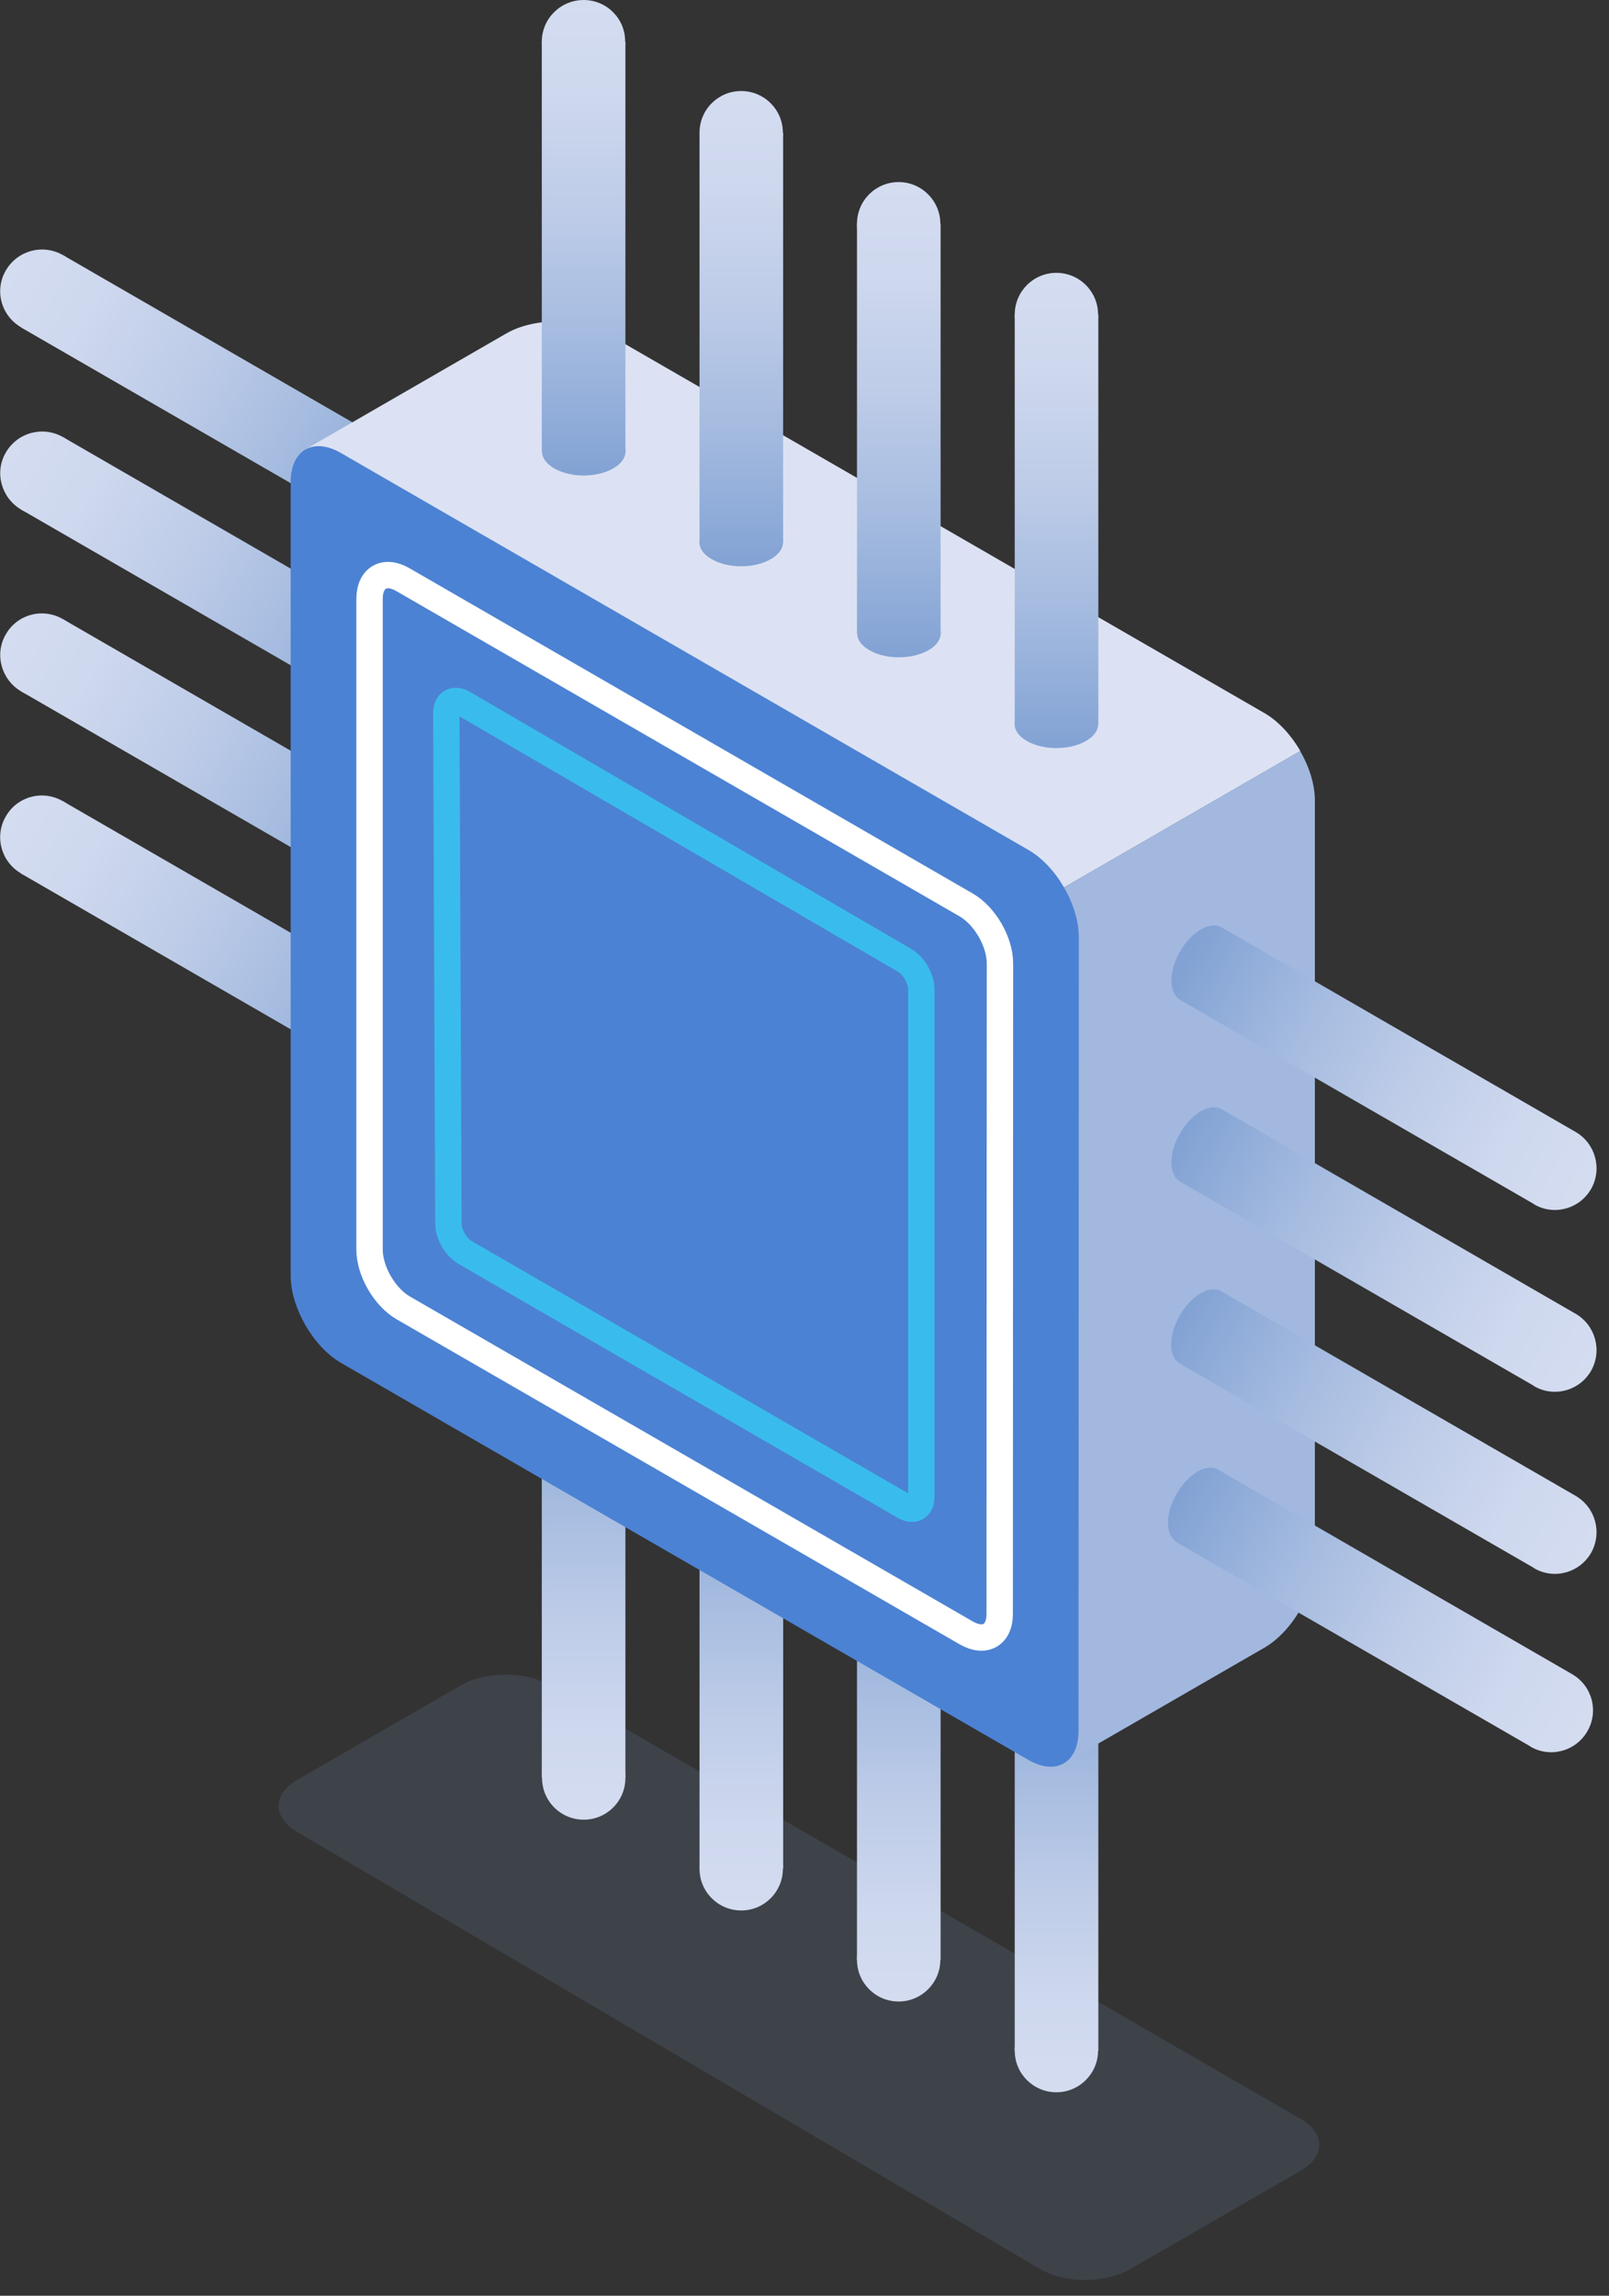 <?xml version="1.0" encoding="UTF-8"?> <svg xmlns="http://www.w3.org/2000/svg" width="61" height="87" viewBox="0 0 61 87" fill="none"><rect x="0" y="0" width="61" height="87" fill="#333333" stroke="none"/> <g clip-path="url(#clip0)"> <path opacity="0.15" d="M49.31 82.26L42.83 86C41.89 86.54 40.38 86.54 39.44 85.99L11.26 69.42C10.33 68.87 10.33 67.99 11.27 67.45L17.47 63.87C18.41 63.33 19.93 63.33 20.87 63.87L49.31 80.3C50.25 80.84 50.25 81.72 49.31 82.26Z" fill="#82A2D4"></path> <path d="M14.23 40.86L15.82 38.12L2.38 30.36L0.79 33.1L14.23 40.86Z" fill="url(#paint0_linear)"></path> <path d="M15.03 38.19C14.41 38.55 13.91 39.42 13.91 40.13C13.91 40.84 14.41 41.13 15.03 40.78C15.65 40.42 16.15 39.55 16.15 38.84C16.15 38.13 15.64 37.84 15.03 38.19Z" fill="url(#paint1_linear)"></path> <path d="M2.38 30.36C3.14 30.8 3.4 31.77 2.96 32.52C2.52 33.27 1.55 33.54 0.8 33.1C0.04 32.66 -0.22 31.69 0.22 30.94C0.65 30.18 1.62 29.92 2.38 30.36Z" fill="url(#paint2_linear)"></path> <path d="M14.24 33.96L15.82 31.22L2.38 23.46L0.8 26.2L14.24 33.96Z" fill="url(#paint3_linear)"></path> <path d="M15.03 31.3C14.41 31.66 13.91 32.53 13.91 33.24C13.91 33.95 14.41 34.24 15.03 33.89C15.65 33.53 16.15 32.66 16.15 31.95C16.15 31.23 15.65 30.94 15.03 31.3Z" fill="url(#paint4_linear)"></path> <path d="M2.38 23.46C3.14 23.9 3.4 24.87 2.96 25.62C2.52 26.38 1.55 26.64 0.8 26.2C0.05 25.76 -0.22 24.79 0.22 24.04C0.65 23.28 1.62 23.02 2.38 23.46Z" fill="url(#paint5_linear)"></path> <path d="M14.24 27.07L15.82 24.32L2.38 16.56L0.8 19.31L14.24 27.07Z" fill="url(#paint6_linear)"></path> <path d="M15.03 24.4C14.41 24.76 13.91 25.63 13.91 26.34C13.91 27.05 14.41 27.34 15.03 26.99C15.65 26.63 16.15 25.76 16.15 25.05C16.15 24.33 15.65 24.04 15.03 24.4Z" fill="url(#paint7_linear)"></path> <path d="M2.38 16.56C3.14 17 3.4 17.97 2.96 18.73C2.52 19.49 1.55 19.75 0.8 19.31C0.05 18.87 -0.22 17.9 0.22 17.15C0.66 16.39 1.62 16.13 2.38 16.56Z" fill="url(#paint8_linear)"></path> <path d="M14.24 20.17L15.83 17.43L2.39 9.67L0.8 12.41L14.24 20.17Z" fill="url(#paint9_linear)"></path> <path d="M15.029 17.51C14.409 17.87 13.909 18.74 13.909 19.45C13.909 20.16 14.409 20.45 15.029 20.1C15.649 19.74 16.149 18.87 16.149 18.16C16.149 17.44 15.649 17.15 15.029 17.51Z" fill="url(#paint10_linear)"></path> <path d="M2.39 9.67C3.15 10.11 3.41 11.08 2.97 11.83C2.53 12.59 1.56 12.85 0.81 12.41C0.04 11.97 -0.22 11 0.22 10.25C0.66 9.49 1.63 9.23 2.39 9.67Z" fill="url(#paint11_linear)"></path> <path d="M41.64 62.19H38.47V77.71H41.64V62.19Z" fill="url(#paint12_linear)"></path> <path d="M38.47 77.71C38.47 78.59 39.18 79.29 40.05 79.29C40.92 79.29 41.63 78.58 41.63 77.71C41.63 76.84 40.92 76.13 40.05 76.13C39.18 76.13 38.47 76.84 38.47 77.71Z" fill="url(#paint13_linear)"></path> <path d="M35.66 58.75H32.49V74.27H35.66V58.75Z" fill="url(#paint14_linear)"></path> <path d="M32.49 74.27C32.49 75.15 33.2 75.85 34.07 75.85C34.94 75.85 35.65 75.14 35.65 74.27C35.65 73.4 34.94 72.69 34.07 72.69C33.2 72.69 32.49 73.39 32.49 74.27Z" fill="url(#paint15_linear)"></path> <path d="M29.691 55.3H26.52V70.82H29.691V55.3Z" fill="url(#paint16_linear)"></path> <path d="M28.101 72.4C28.973 72.4 29.68 71.693 29.68 70.82C29.68 69.947 28.973 69.24 28.101 69.24C27.228 69.24 26.52 69.947 26.52 70.82C26.52 71.693 27.228 72.4 28.101 72.4Z" fill="url(#paint17_linear)"></path> <path d="M23.71 51.85H20.54V67.37H23.71V51.85Z" fill="url(#paint18_linear)"></path> <path d="M22.13 68.96C23.002 68.96 23.71 68.253 23.71 67.38C23.71 66.507 23.002 65.8 22.13 65.8C21.257 65.8 20.55 66.507 20.55 67.38C20.55 68.253 21.257 68.96 22.13 68.96Z" fill="url(#paint19_linear)"></path> <path d="M25.959 41.93L49.299 28.46C48.949 27.86 48.479 27.34 47.949 27.03L23.009 12.64C21.949 12.03 20.239 12.03 19.189 12.64L11.579 17.03L25.959 41.93Z" fill="#DCE2F3"></path> <path d="M40.329 66.83L47.939 62.44C48.989 61.83 49.849 60.35 49.849 59.13V30.34C49.849 29.73 49.639 29.06 49.289 28.46L25.959 41.93L40.329 66.83Z" fill="#A2B8DF"></path> <path d="M40.9 35.52L40.889 65.59C40.889 66.81 40.029 67.3 38.98 66.69L12.93 51.65C11.88 51.04 11.02 49.56 11.02 48.34V18.27C11.02 17.05 11.88 16.56 12.93 17.17L38.989 32.21C40.05 32.82 40.9 34.3 40.9 35.52Z" fill="#4C82D3"></path> <path d="M36.63 61.88L15.28 49.56C14.58 49.15 14.01 48.17 14.01 47.35V22.7C14.01 21.89 14.58 21.56 15.28 21.97L36.64 34.3C37.34 34.71 37.91 35.69 37.91 36.51L37.9 61.15C37.91 61.96 37.34 62.29 36.63 61.88Z" stroke="white" stroke-miterlimit="10" stroke-linecap="round"></path> <path d="M17 46.37L16.92 27.02C16.92 26.61 17.21 26.45 17.56 26.65L34.29 36.39C34.64 36.59 34.93 37.09 34.93 37.49V56.72C34.93 57.13 34.64 57.29 34.29 57.09L17.64 47.47C17.29 47.27 17 46.78 17 46.37Z" stroke="#39BCED" stroke-miterlimit="10" stroke-linecap="round"></path> <path d="M41.64 11.92H38.47V27.44H41.64V11.92Z" fill="url(#paint20_linear)"></path> <path d="M38.93 26.79C39.55 26.43 40.55 26.43 41.17 26.79C41.79 27.15 41.79 27.73 41.17 28.08C40.55 28.44 39.55 28.44 38.93 28.08C38.31 27.73 38.31 27.15 38.93 26.79Z" fill="url(#paint21_linear)"></path> <path d="M40.05 13.5C40.922 13.5 41.63 12.793 41.63 11.92C41.63 11.047 40.922 10.34 40.05 10.34C39.177 10.34 38.47 11.047 38.47 11.92C38.47 12.793 39.177 13.5 40.05 13.5Z" fill="url(#paint22_linear)"></path> <path d="M35.66 8.48H32.49V24H35.66V8.48Z" fill="url(#paint23_linear)"></path> <path d="M32.96 23.35C33.58 22.99 34.58 22.99 35.2 23.35C35.82 23.71 35.82 24.29 35.2 24.64C34.58 25 33.58 25 32.96 24.64C32.34 24.29 32.34 23.71 32.96 23.35Z" fill="url(#paint24_linear)"></path> <path d="M32.49 8.48C32.49 9.35 33.2 10.06 34.07 10.06C34.94 10.06 35.65 9.35 35.65 8.48C35.65 7.61 34.94 6.9 34.07 6.9C33.2 6.9 32.49 7.6 32.49 8.48Z" fill="url(#paint25_linear)"></path> <path d="M29.689 5.03H26.52V20.55H29.689V5.03Z" fill="url(#paint26_linear)"></path> <path d="M26.98 19.9C27.6 19.54 28.6 19.54 29.22 19.9C29.84 20.26 29.84 20.84 29.22 21.19C28.6 21.55 27.6 21.55 26.98 21.19C26.36 20.84 26.36 20.26 26.98 19.9Z" fill="url(#paint27_linear)"></path> <path d="M26.52 5.03C26.52 5.9 27.23 6.61 28.099 6.61C28.97 6.61 29.68 5.9 29.68 5.03C29.68 4.15 28.97 3.45 28.099 3.45C27.23 3.45 26.52 4.15 26.52 5.03Z" fill="url(#paint28_linear)"></path> <path d="M23.71 1.58H20.54V17.1H23.71V1.58Z" fill="url(#paint29_linear)"></path> <path d="M21.01 16.46C21.63 16.1 22.63 16.1 23.25 16.46C23.87 16.82 23.87 17.4 23.25 17.75C22.63 18.11 21.63 18.11 21.01 17.75C20.39 17.39 20.39 16.81 21.01 16.46Z" fill="url(#paint30_linear)"></path> <path d="M20.54 1.58C20.54 2.46 21.25 3.16 22.12 3.16C23 3.16 23.7 2.45 23.7 1.58C23.71 0.71 23 0 22.13 0C21.25 0 20.54 0.71 20.54 1.58Z" fill="url(#paint31_linear)"></path> <path d="M44.28 57.71C44.28 57 44.78 56.13 45.4 55.77C45.72 55.58 46.01 55.58 46.21 55.71L59.61 63.45C60.36 63.89 60.62 64.85 60.18 65.61C59.74 66.37 58.77 66.63 58.02 66.19C58.01 66.18 58 66.17 57.98 66.16L44.58 58.43V58.42C44.4 58.3 44.28 58.06 44.28 57.71Z" fill="url(#paint32_linear)"></path> <path d="M44.4 50.95C44.4 50.24 44.9 49.37 45.52 49.01C45.82 48.84 46.09 48.82 46.3 48.93L46.31 48.94L59.74 56.69C60.49 57.13 60.75 58.09 60.32 58.85C59.88 59.61 58.91 59.87 58.16 59.43C58.15 59.42 58.14 59.41 58.12 59.4L44.72 51.67C44.52 51.54 44.4 51.3 44.4 50.95Z" fill="url(#paint33_linear)"></path> <path d="M44.41 44.05C44.41 43.34 44.91 42.47 45.53 42.11C45.83 41.94 46.1 41.92 46.31 42.03L46.32 42.04L59.74 49.79C60.49 50.23 60.75 51.19 60.32 51.95C59.88 52.71 58.91 52.97 58.16 52.53C58.15 52.52 58.14 52.51 58.12 52.5L44.72 44.77C44.53 44.65 44.41 44.4 44.41 44.05Z" fill="url(#paint34_linear)"></path> <path d="M44.41 37.16C44.41 36.45 44.91 35.58 45.53 35.22C45.83 35.05 46.1 35.03 46.31 35.14L46.32 35.15L59.74 42.9C60.49 43.34 60.75 44.3 60.32 45.06C59.88 45.82 58.91 46.08 58.16 45.64C58.15 45.63 58.14 45.62 58.12 45.61L44.72 37.88C44.53 37.75 44.41 37.5 44.41 37.16Z" fill="url(#paint35_linear)"></path> </g> <defs> <linearGradient id="paint0_linear" x1="0.243" y1="30.953" x2="15.788" y2="39.929" gradientUnits="userSpaceOnUse"> <stop stop-color="#D4DCF0"></stop> <stop offset="0.193" stop-color="#CED8EE"></stop> <stop offset="0.443" stop-color="#BECCE8"></stop> <stop offset="0.724" stop-color="#A3BADF"></stop> <stop offset="1" stop-color="#82A2D4"></stop> </linearGradient> <linearGradient id="paint1_linear" x1="0.241" y1="30.952" x2="15.789" y2="39.929" gradientUnits="userSpaceOnUse"> <stop stop-color="#D4DCF0"></stop> <stop offset="0.193" stop-color="#CED8EE"></stop> <stop offset="0.443" stop-color="#BECCE8"></stop> <stop offset="0.724" stop-color="#A3BADF"></stop> <stop offset="1" stop-color="#82A2D4"></stop> </linearGradient> <linearGradient id="paint2_linear" x1="0.243" y1="30.953" x2="15.787" y2="39.928" gradientUnits="userSpaceOnUse"> <stop stop-color="#D4DCF0"></stop> <stop offset="0.193" stop-color="#CED8EE"></stop> <stop offset="0.443" stop-color="#BECCE8"></stop> <stop offset="0.724" stop-color="#A3BADF"></stop> <stop offset="1" stop-color="#82A2D4"></stop> </linearGradient> <linearGradient id="paint3_linear" x1="0.246" y1="24.057" x2="15.791" y2="33.032" gradientUnits="userSpaceOnUse"> <stop stop-color="#D4DCF0"></stop> <stop offset="0.193" stop-color="#CED8EE"></stop> <stop offset="0.443" stop-color="#BECCE8"></stop> <stop offset="0.724" stop-color="#A3BADF"></stop> <stop offset="1" stop-color="#82A2D4"></stop> </linearGradient> <linearGradient id="paint4_linear" x1="0.245" y1="24.056" x2="15.792" y2="33.032" gradientUnits="userSpaceOnUse"> <stop stop-color="#D4DCF0"></stop> <stop offset="0.193" stop-color="#CED8EE"></stop> <stop offset="0.443" stop-color="#BECCE8"></stop> <stop offset="0.724" stop-color="#A3BADF"></stop> <stop offset="1" stop-color="#82A2D4"></stop> </linearGradient> <linearGradient id="paint5_linear" x1="0.246" y1="24.057" x2="15.79" y2="33.032" gradientUnits="userSpaceOnUse"> <stop stop-color="#D4DCF0"></stop> <stop offset="0.193" stop-color="#CED8EE"></stop> <stop offset="0.443" stop-color="#BECCE8"></stop> <stop offset="0.724" stop-color="#A3BADF"></stop> <stop offset="1" stop-color="#82A2D4"></stop> </linearGradient> <linearGradient id="paint6_linear" x1="0.249" y1="17.161" x2="15.795" y2="26.136" gradientUnits="userSpaceOnUse"> <stop stop-color="#D4DCF0"></stop> <stop offset="0.193" stop-color="#CED8EE"></stop> <stop offset="0.443" stop-color="#BECCE8"></stop> <stop offset="0.724" stop-color="#A3BADF"></stop> <stop offset="1" stop-color="#82A2D4"></stop> </linearGradient> <linearGradient id="paint7_linear" x1="0.252" y1="17.162" x2="15.795" y2="26.136" gradientUnits="userSpaceOnUse"> <stop stop-color="#D4DCF0"></stop> <stop offset="0.193" stop-color="#CED8EE"></stop> <stop offset="0.443" stop-color="#BECCE8"></stop> <stop offset="0.724" stop-color="#A3BADF"></stop> <stop offset="1" stop-color="#82A2D4"></stop> </linearGradient> <linearGradient id="paint8_linear" x1="0.249" y1="17.161" x2="15.797" y2="26.138" gradientUnits="userSpaceOnUse"> <stop stop-color="#D4DCF0"></stop> <stop offset="0.193" stop-color="#CED8EE"></stop> <stop offset="0.443" stop-color="#BECCE8"></stop> <stop offset="0.724" stop-color="#A3BADF"></stop> <stop offset="1" stop-color="#82A2D4"></stop> </linearGradient> <linearGradient id="paint9_linear" x1="0.252" y1="10.265" x2="15.798" y2="19.24" gradientUnits="userSpaceOnUse"> <stop stop-color="#D4DCF0"></stop> <stop offset="0.193" stop-color="#CED8EE"></stop> <stop offset="0.443" stop-color="#BECCE8"></stop> <stop offset="0.724" stop-color="#A3BADF"></stop> <stop offset="1" stop-color="#82A2D4"></stop> </linearGradient> <linearGradient id="paint10_linear" x1="0.251" y1="10.264" x2="15.797" y2="19.24" gradientUnits="userSpaceOnUse"> <stop stop-color="#D4DCF0"></stop> <stop offset="0.193" stop-color="#CED8EE"></stop> <stop offset="0.443" stop-color="#BECCE8"></stop> <stop offset="0.724" stop-color="#A3BADF"></stop> <stop offset="1" stop-color="#82A2D4"></stop> </linearGradient> <linearGradient id="paint11_linear" x1="0.251" y1="10.265" x2="15.799" y2="19.241" gradientUnits="userSpaceOnUse"> <stop stop-color="#D4DCF0"></stop> <stop offset="0.193" stop-color="#CED8EE"></stop> <stop offset="0.443" stop-color="#BECCE8"></stop> <stop offset="0.724" stop-color="#A3BADF"></stop> <stop offset="1" stop-color="#82A2D4"></stop> </linearGradient> <linearGradient id="paint12_linear" x1="40.049" y1="62.163" x2="40.049" y2="79.207" gradientUnits="userSpaceOnUse"> <stop stop-color="#82A2D4"></stop> <stop offset="0.276" stop-color="#A3BADF"></stop> <stop offset="0.557" stop-color="#BECCE8"></stop> <stop offset="0.807" stop-color="#CED8EE"></stop> <stop offset="1" stop-color="#D4DCF0"></stop> </linearGradient> <linearGradient id="paint13_linear" x1="40.049" y1="62.163" x2="40.049" y2="79.206" gradientUnits="userSpaceOnUse"> <stop stop-color="#82A2D4"></stop> <stop offset="0.276" stop-color="#A3BADF"></stop> <stop offset="0.557" stop-color="#BECCE8"></stop> <stop offset="0.807" stop-color="#CED8EE"></stop> <stop offset="1" stop-color="#D4DCF0"></stop> </linearGradient> <linearGradient id="paint14_linear" x1="34.076" y1="58.746" x2="34.076" y2="75.931" gradientUnits="userSpaceOnUse"> <stop stop-color="#82A2D4"></stop> <stop offset="0.276" stop-color="#A3BADF"></stop> <stop offset="0.557" stop-color="#BECCE8"></stop> <stop offset="0.807" stop-color="#CED8EE"></stop> <stop offset="1" stop-color="#D4DCF0"></stop> </linearGradient> <linearGradient id="paint15_linear" x1="34.076" y1="58.754" x2="34.076" y2="75.939" gradientUnits="userSpaceOnUse"> <stop stop-color="#82A2D4"></stop> <stop offset="0.276" stop-color="#A3BADF"></stop> <stop offset="0.557" stop-color="#BECCE8"></stop> <stop offset="0.807" stop-color="#CED8EE"></stop> <stop offset="1" stop-color="#D4DCF0"></stop> </linearGradient> <linearGradient id="paint16_linear" x1="28.103" y1="55.415" x2="28.103" y2="72.458" gradientUnits="userSpaceOnUse"> <stop stop-color="#82A2D4"></stop> <stop offset="0.276" stop-color="#A3BADF"></stop> <stop offset="0.557" stop-color="#BECCE8"></stop> <stop offset="0.807" stop-color="#CED8EE"></stop> <stop offset="1" stop-color="#D4DCF0"></stop> </linearGradient> <linearGradient id="paint17_linear" x1="28.103" y1="55.415" x2="28.103" y2="72.459" gradientUnits="userSpaceOnUse"> <stop stop-color="#82A2D4"></stop> <stop offset="0.276" stop-color="#A3BADF"></stop> <stop offset="0.557" stop-color="#BECCE8"></stop> <stop offset="0.807" stop-color="#CED8EE"></stop> <stop offset="1" stop-color="#D4DCF0"></stop> </linearGradient> <linearGradient id="paint18_linear" x1="22.127" y1="51.855" x2="22.127" y2="68.898" gradientUnits="userSpaceOnUse"> <stop stop-color="#82A2D4"></stop> <stop offset="0.276" stop-color="#A3BADF"></stop> <stop offset="0.557" stop-color="#BECCE8"></stop> <stop offset="0.807" stop-color="#CED8EE"></stop> <stop offset="1" stop-color="#D4DCF0"></stop> </linearGradient> <linearGradient id="paint19_linear" x1="22.127" y1="51.867" x2="22.127" y2="68.911" gradientUnits="userSpaceOnUse"> <stop stop-color="#82A2D4"></stop> <stop offset="0.276" stop-color="#A3BADF"></stop> <stop offset="0.557" stop-color="#BECCE8"></stop> <stop offset="0.807" stop-color="#CED8EE"></stop> <stop offset="1" stop-color="#D4DCF0"></stop> </linearGradient> <linearGradient id="paint20_linear" x1="40.049" y1="10.372" x2="40.049" y2="28.322" gradientUnits="userSpaceOnUse"> <stop stop-color="#D4DCF0"></stop> <stop offset="0.193" stop-color="#CED8EE"></stop> <stop offset="0.443" stop-color="#BECCE8"></stop> <stop offset="0.724" stop-color="#A3BADF"></stop> <stop offset="1" stop-color="#82A2D4"></stop> </linearGradient> <linearGradient id="paint21_linear" x1="40.05" y1="10.372" x2="40.05" y2="28.322" gradientUnits="userSpaceOnUse"> <stop stop-color="#D4DCF0"></stop> <stop offset="0.193" stop-color="#CED8EE"></stop> <stop offset="0.443" stop-color="#BECCE8"></stop> <stop offset="0.724" stop-color="#A3BADF"></stop> <stop offset="1" stop-color="#82A2D4"></stop> </linearGradient> <linearGradient id="paint22_linear" x1="40.049" y1="10.372" x2="40.049" y2="28.322" gradientUnits="userSpaceOnUse"> <stop stop-color="#D4DCF0"></stop> <stop offset="0.193" stop-color="#CED8EE"></stop> <stop offset="0.443" stop-color="#BECCE8"></stop> <stop offset="0.724" stop-color="#A3BADF"></stop> <stop offset="1" stop-color="#82A2D4"></stop> </linearGradient> <linearGradient id="paint23_linear" x1="34.076" y1="6.926" x2="34.076" y2="24.877" gradientUnits="userSpaceOnUse"> <stop stop-color="#D4DCF0"></stop> <stop offset="0.193" stop-color="#CED8EE"></stop> <stop offset="0.443" stop-color="#BECCE8"></stop> <stop offset="0.724" stop-color="#A3BADF"></stop> <stop offset="1" stop-color="#82A2D4"></stop> </linearGradient> <linearGradient id="paint24_linear" x1="34.076" y1="6.927" x2="34.076" y2="24.877" gradientUnits="userSpaceOnUse"> <stop stop-color="#D4DCF0"></stop> <stop offset="0.193" stop-color="#CED8EE"></stop> <stop offset="0.443" stop-color="#BECCE8"></stop> <stop offset="0.724" stop-color="#A3BADF"></stop> <stop offset="1" stop-color="#82A2D4"></stop> </linearGradient> <linearGradient id="paint25_linear" x1="34.076" y1="6.926" x2="34.076" y2="24.877" gradientUnits="userSpaceOnUse"> <stop stop-color="#D4DCF0"></stop> <stop offset="0.193" stop-color="#CED8EE"></stop> <stop offset="0.443" stop-color="#BECCE8"></stop> <stop offset="0.724" stop-color="#A3BADF"></stop> <stop offset="1" stop-color="#82A2D4"></stop> </linearGradient> <linearGradient id="paint26_linear" x1="28.102" y1="3.481" x2="28.102" y2="21.431" gradientUnits="userSpaceOnUse"> <stop stop-color="#D4DCF0"></stop> <stop offset="0.193" stop-color="#CED8EE"></stop> <stop offset="0.443" stop-color="#BECCE8"></stop> <stop offset="0.724" stop-color="#A3BADF"></stop> <stop offset="1" stop-color="#82A2D4"></stop> </linearGradient> <linearGradient id="paint27_linear" x1="28.101" y1="3.48" x2="28.101" y2="21.431" gradientUnits="userSpaceOnUse"> <stop stop-color="#D4DCF0"></stop> <stop offset="0.193" stop-color="#CED8EE"></stop> <stop offset="0.443" stop-color="#BECCE8"></stop> <stop offset="0.724" stop-color="#A3BADF"></stop> <stop offset="1" stop-color="#82A2D4"></stop> </linearGradient> <linearGradient id="paint28_linear" x1="28.102" y1="3.481" x2="28.102" y2="21.431" gradientUnits="userSpaceOnUse"> <stop stop-color="#D4DCF0"></stop> <stop offset="0.193" stop-color="#CED8EE"></stop> <stop offset="0.443" stop-color="#BECCE8"></stop> <stop offset="0.724" stop-color="#A3BADF"></stop> <stop offset="1" stop-color="#82A2D4"></stop> </linearGradient> <linearGradient id="paint29_linear" x1="22.127" y1="0.035" x2="22.127" y2="17.986" gradientUnits="userSpaceOnUse"> <stop stop-color="#D4DCF0"></stop> <stop offset="0.193" stop-color="#CED8EE"></stop> <stop offset="0.443" stop-color="#BECCE8"></stop> <stop offset="0.724" stop-color="#A3BADF"></stop> <stop offset="1" stop-color="#82A2D4"></stop> </linearGradient> <linearGradient id="paint30_linear" x1="22.128" y1="0.035" x2="22.128" y2="17.986" gradientUnits="userSpaceOnUse"> <stop stop-color="#D4DCF0"></stop> <stop offset="0.193" stop-color="#CED8EE"></stop> <stop offset="0.443" stop-color="#BECCE8"></stop> <stop offset="0.724" stop-color="#A3BADF"></stop> <stop offset="1" stop-color="#82A2D4"></stop> </linearGradient> <linearGradient id="paint31_linear" x1="22.127" y1="0.035" x2="22.127" y2="17.985" gradientUnits="userSpaceOnUse"> <stop stop-color="#D4DCF0"></stop> <stop offset="0.193" stop-color="#CED8EE"></stop> <stop offset="0.443" stop-color="#BECCE8"></stop> <stop offset="0.724" stop-color="#A3BADF"></stop> <stop offset="1" stop-color="#82A2D4"></stop> </linearGradient> <linearGradient id="paint32_linear" x1="60.092" y1="65.477" x2="44.696" y2="56.745" gradientUnits="userSpaceOnUse"> <stop stop-color="#D4DCF0"></stop> <stop offset="0.193" stop-color="#CED8EE"></stop> <stop offset="0.443" stop-color="#BECCE8"></stop> <stop offset="0.724" stop-color="#A3BADF"></stop> <stop offset="1" stop-color="#82A2D4"></stop> </linearGradient> <linearGradient id="paint33_linear" x1="60.233" y1="58.842" x2="44.791" y2="49.834" gradientUnits="userSpaceOnUse"> <stop stop-color="#D4DCF0"></stop> <stop offset="0.193" stop-color="#CED8EE"></stop> <stop offset="0.443" stop-color="#BECCE8"></stop> <stop offset="0.724" stop-color="#A3BADF"></stop> <stop offset="1" stop-color="#82A2D4"></stop> </linearGradient> <linearGradient id="paint34_linear" x1="60.249" y1="51.908" x2="44.807" y2="42.992" gradientUnits="userSpaceOnUse"> <stop stop-color="#D4DCF0"></stop> <stop offset="0.193" stop-color="#CED8EE"></stop> <stop offset="0.443" stop-color="#BECCE8"></stop> <stop offset="0.724" stop-color="#A3BADF"></stop> <stop offset="1" stop-color="#82A2D4"></stop> </linearGradient> <linearGradient id="paint35_linear" x1="60.086" y1="44.756" x2="45.012" y2="36.361" gradientUnits="userSpaceOnUse"> <stop stop-color="#D4DCF0"></stop> <stop offset="0.193" stop-color="#CED8EE"></stop> <stop offset="0.443" stop-color="#BECCE8"></stop> <stop offset="0.724" stop-color="#A3BADF"></stop> <stop offset="1" stop-color="#82A2D4"></stop> </linearGradient> <clipPath id="clip0"> <rect width="60.53" height="86.4" fill="white"></rect> </clipPath> </defs> </svg> 